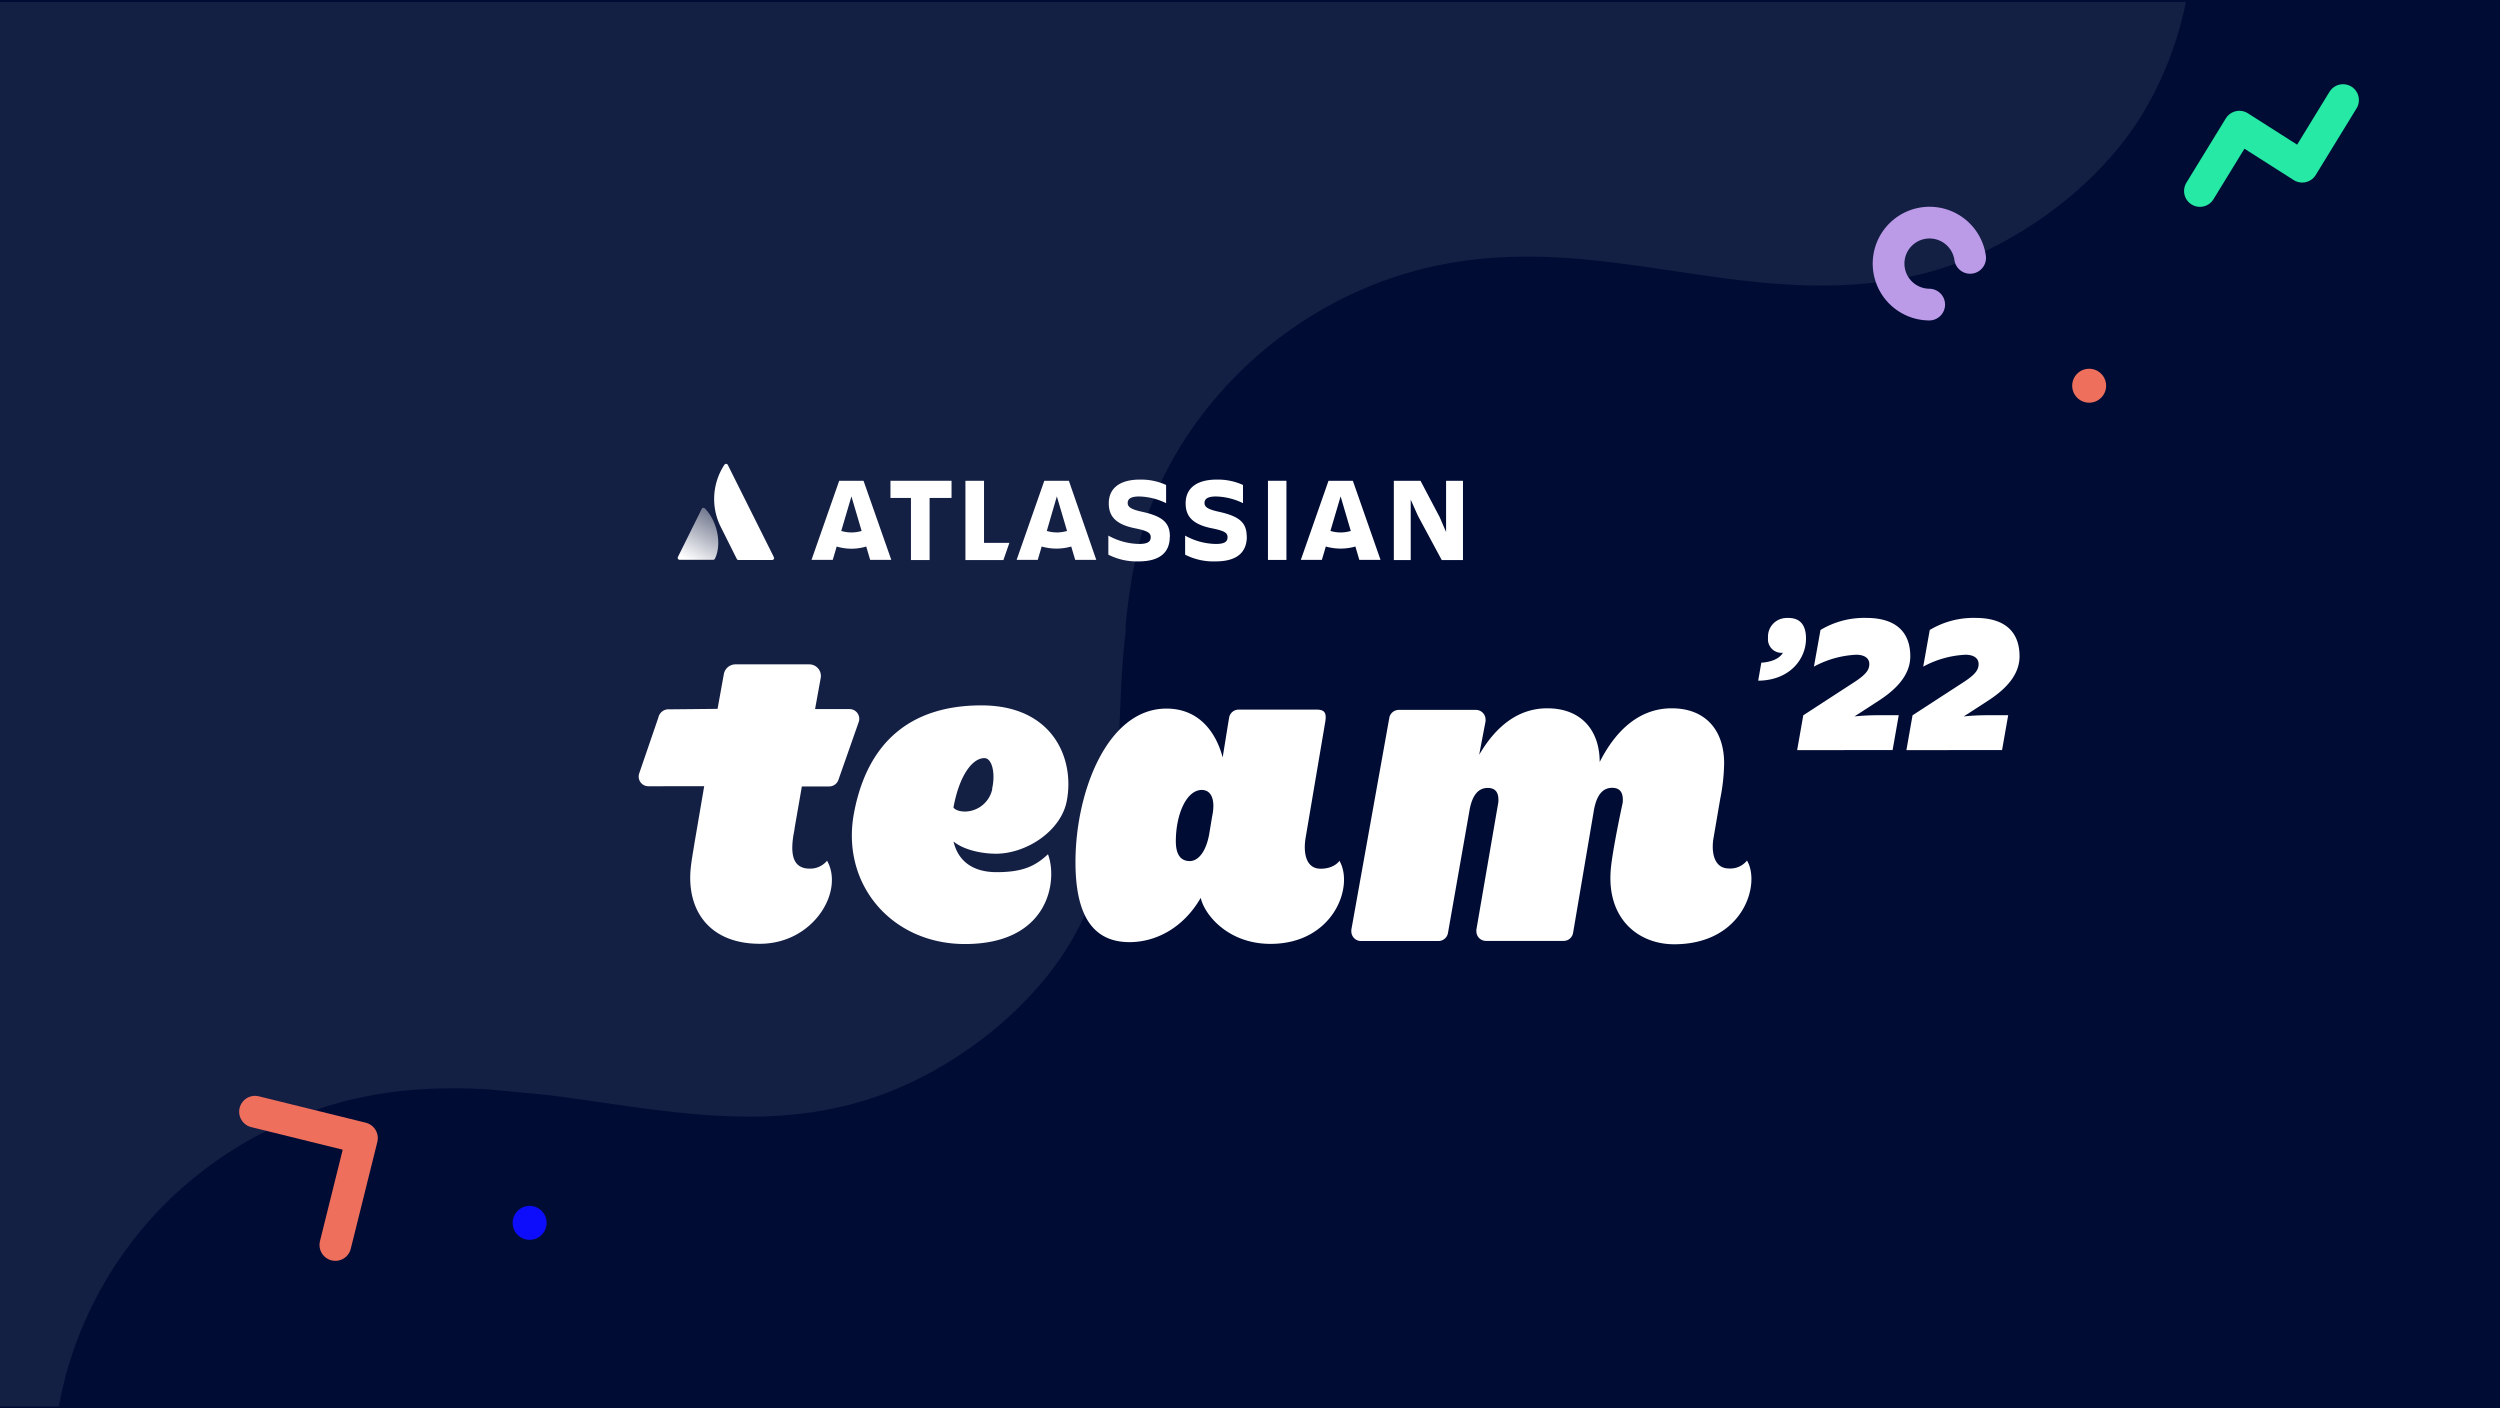 <svg xmlns="http://www.w3.org/2000/svg" xmlns:xlink="http://www.w3.org/1999/xlink" width="632" height="356" viewBox="0 0 632 356"><defs><linearGradient id="a" x1="181.64" y1="-9518.53" x2="174.36" y2="-9505.91" gradientTransform="translate(0 9649.03)" gradientUnits="userSpaceOnUse"><stop offset="0" stop-color="#fff" stop-opacity="0.4"/><stop offset="0.92" stop-color="#fff"/></linearGradient></defs><rect width="632" height="356" fill="#000c34"/><path d="M0,.51V355.56H14.89c5.29-29.59,25.33-58.82,59.76-73,16.69-6.87,32.89-8.08,48.67-7.17l14.56,1.36c9.92,1.22,19.68,2.87,29.27,4,15.52,1.89,32,2.8,48.95-1.84,18.38-5,36.23-17,48.15-31.58,22.46-27.5,16.86-59.3,20.31-87.58.05-.47-.07-.95,0-1.42h0A139.16,139.16,0,0,1,288,137.22c7.43-29.58,32.83-57.65,67.11-68,33.37-10.06,63.4.21,93.71,2.51,15.78,1.19,32.7.43,49.26-6.55,17.6-7.42,34-20.81,43.41-36.15A88.37,88.37,0,0,0,552.58.51Z" fill="#fff" opacity="0.08"/><path d="M487.7,77a10.36,10.36,0,1,1,10.35-11.81" fill="none" stroke="#bb9ae8" stroke-linecap="round" stroke-linejoin="round" stroke-width="8.02"/><circle cx="528.14" cy="97.51" r="4.29" fill="#ef6f5d"/><polyline points="592.32 25.3 582 42.14 566.11 32.02 556.14 48.28" fill="none" stroke="#25e9a4" stroke-linecap="round" stroke-linejoin="round" stroke-width="8.02"/><circle cx="133.89" cy="309.14" r="4.29" fill="#0d0dfc"/><polyline points="84.78 314.73 91.5 287.71 64.47 281.04" fill="none" stroke="#ef6f5d" stroke-linecap="round" stroke-linejoin="round" stroke-width="8.02"/><path d="M452.12,156.22c2.69,0,4.44,1.5,4.44,5.2,0,5.2-4.1,10.58-12.09,10.66l.79-4.55c2.51-.16,4.6-1,5.46-2.51a3.42,3.42,0,0,1-3.76-3,4.07,4.07,0,0,1,0-.78,4.69,4.69,0,0,1,4.36-5A4.17,4.17,0,0,1,452.12,156.22Z" fill="#fff"/><path d="M454.32,189.63l1.55-8.81,13.09-8.5c2.8-1.86,3.6-3,3.6-4.45s-1.17-2.35-3.35-2.35a24.88,24.88,0,0,0-10.65,3l1.66-9.26a21.36,21.36,0,0,1,11.59-3.05c7.4,0,11.11,3.52,11.11,9.7,0,4.15-2.71,7.8-7.86,11.15l-6.25,4.05c1.91-.2,4.06-.3,5.75-.3H480l-1.55,8.81Z" fill="#fff"/><path d="M481.94,189.63l1.55-8.81,13.1-8.5c2.8-1.86,3.6-3,3.6-4.45s-1.18-2.35-3.35-2.35a24.88,24.88,0,0,0-10.65,3l1.65-9.26a21.41,21.41,0,0,1,11.59-3.05c7.41,0,11.11,3.52,11.11,9.7,0,4.15-2.7,7.8-7.85,11.15l-6.25,4.05c1.9-.2,4.05-.3,5.74-.3h5.49l-1.55,8.81Z" fill="#fff"/><path d="M433.22,211.55c-.71,3.94.09,8,3.86,8a5.41,5.41,0,0,0,4.56-2c3.53,5.88-.91,21.16-18.42,21.16-9,0-17.16-6.41-16-19.09.46-5,2.93-16.38,2.93-16.38a3.89,3.89,0,0,0,.1-1.08c0-1.83-.75-3-2.69-3-2.26,0-4,1.61-4.7,6.14l-5.19,30.56a2.42,2.42,0,0,1-2.35,2H375.61a2.42,2.42,0,0,1-2.38-2.47,2.34,2.34,0,0,1,0-.38l5.47-31.74a4.39,4.39,0,0,0,.1-1.08c0-1.84-.75-3-2.69-3-2.26,0-4,1.61-4.7,6.13l-5.37,30.57a2.44,2.44,0,0,1-2.35,2H344a2.44,2.44,0,0,1-2.38-2.51,2.16,2.16,0,0,1,0-.35l9.6-53.57a2.45,2.45,0,0,1,2.35-2h19.59a2.45,2.45,0,0,1,2.39,2.5,2.33,2.33,0,0,1,0,.38l-1.62,8.48c4.41-7.54,10.12-11.76,17.23-11.76,8.61,0,13.24,5.61,13.24,13.58,4.42-8.72,10.58-13.58,18.21-13.58,8.61,0,13.25,5.61,13.25,13.9a48.3,48.3,0,0,1-1,9.05L433,212.9" fill="#fff"/><path d="M200.86,209.47c-.65,3.66-1.84,10.12,3.83,10.12a5.52,5.52,0,0,0,4.39-2c4.39,7.72-3.42,21-17,21-13,0-18.81-8.8-17.38-19.87.25-2,.57-3.7.89-5.74l2.43-14.22H163.94a2.43,2.43,0,0,1-2.48-2.4,2.38,2.38,0,0,1,.13-.84l4.84-14.11a2.64,2.64,0,0,1,2.85-2.09l12.12-.12,1.61-8.9a3,3,0,0,1,2.88-2.35h18.7a2.93,2.93,0,0,1,2.93,2.93,2.38,2.38,0,0,1-.05.53l-1.42,7.85h8.69a2.45,2.45,0,0,1,2.48,2.41,2.42,2.42,0,0,1-.13.84l-5.15,14.67a2.45,2.45,0,0,1-2.35,1.63h-6.88l-1.85,10.64C200.26,212.89,201,209,200.86,209.47Z" fill="#fff"/><path d="M333.85,219.61c3.52,0,4.76-2,4.76-2,3.77,6.49-1.57,21-17.43,21-10.86,0-16.77-7.54-17.63-11.64-4.41,7.65-11.39,11.2-18,11.2-9.58,0-13.67-7.22-13.67-20.24,0-17.64,8-38.8,23-38.8,8.4,0,12.6,6.21,14.21,12.35l1.63-10.09a2.46,2.46,0,0,1,2.36-2h19.75c2.11,0,2.6.89,2.16,3.29l-4.9,28.94C329.43,215.36,330,219.61,333.85,219.61Zm-36.6-6.93c0,3.44,1.29,5,3.53,5,1.93,0,4-2,4.88-6.67l.75-4.52a13.65,13.65,0,0,0,.33-2.7c0-2.8-1.18-4.09-2.95-4.09C299.86,199.75,297.25,206,297.25,212.68Z" fill="#fff"/><path d="M269.67,202.52c2.08-10.67-3.45-24.2-21.57-24.2-17.93,0-28.78,9.33-32.17,27-3.53,18.07,9.4,33.33,28,33.33,21.27,0,23.51-16,21-22.7-3.25,3.05-6.44,4.53-13,4.53-5.88,0-9.7-2.68-10.88-7.76,2.28,1.93,6.61,3.1,10.8,3.1C259.46,215.78,268.19,210.13,269.67,202.52Zm-18.81-3.1a7.17,7.17,0,0,1-6.83,5.74c-2.35,0-3-1-3-1,1.5-8.23,4.83-12.51,7.82-12.51,2,0,2.84,4,1.94,7.81Z" fill="#fff"/><polygon points="352.36 121.54 352.36 141.58 356.63 141.58 356.63 126.32 358.44 130.37 364.47 141.58 369.84 141.58 369.84 121.54 365.57 121.54 365.57 134.48 363.95 130.73 359.1 121.54 352.36 121.54" fill="#fff"/><rect x="320.54" y="121.54" width="4.67" height="20.01" fill="#fff"/><path d="M315.17,135.66c0-3.53-1.84-5.15-7.06-6.29-2.9-.63-3.61-1.28-3.61-2.2,0-1.18,1-1.66,2.95-1.66a16.44,16.44,0,0,1,6.78,1.69v-4.6a15.34,15.34,0,0,0-6.63-1.36c-5.19,0-7.87,2.25-7.87,6,0,2.94,1.35,5.29,6.73,6.33,3.2.66,3.86,1.17,3.86,2.24s-.66,1.7-2.94,1.7a16.34,16.34,0,0,1-7.78-2.11v4.82a15.69,15.69,0,0,0,7.72,1.7c5.64,0,7.85-2.5,7.88-6.22" fill="#fff"/><path d="M295.75,135.66c0-3.53-1.85-5.15-7.06-6.29-2.9-.63-3.61-1.28-3.61-2.2,0-1.18,1-1.66,2.94-1.66a16.35,16.35,0,0,1,6.77,1.69v-4.6a15.22,15.22,0,0,0-6.61-1.36c-5.19,0-7.88,2.25-7.88,6,0,2.94,1.36,5.29,6.73,6.33,3.2.66,3.87,1.17,3.87,2.24s-.67,1.7-2.95,1.7a16.53,16.53,0,0,1-7.76-2.11v4.82a15.77,15.77,0,0,0,7.66,1.7c5.63,0,7.87-2.5,7.87-6.22" fill="#fff"/><polygon points="244.06 121.54 244.06 141.58 253.66 141.58 255.17 137.24 248.76 137.24 248.76 121.54 244.06 121.54" fill="#fff"/><polygon points="225.11 121.54 225.11 125.88 230.29 125.88 230.29 141.58 235 141.58 235 125.88 240.55 125.88 240.55 121.54 225.11 121.54" fill="#fff"/><path d="M218.3,121.54h-6.15l-7,20h5.37l1-3.38a12.81,12.81,0,0,0,7.46,0l1,3.38h5.34Zm-3.06,13.06a8.6,8.6,0,0,1-2.57-.38l2.57-8.73,2.58,8.74a9.82,9.82,0,0,1-2.58.38Z" fill="#fff"/><path d="M270.21,121.54H264l-7,20h5.34l1-3.38a13.55,13.55,0,0,0,7.47,0l1,3.38h5.33Zm-3,13.06a8.67,8.67,0,0,1-2.58-.38l2.54-8.73,2.58,8.74a10.25,10.25,0,0,1-2.58.38Z" fill="#fff"/><path d="M342,121.54h-6.15l-7,20h5.32l1-3.38a13.55,13.55,0,0,0,7.47,0l1,3.38H349Zm-3.09,13.06a8.67,8.67,0,0,1-2.58-.38l2.58-8.73,2.57,8.74a9.74,9.74,0,0,1-2.57.38Z" fill="#fff"/><path d="M178.27,128.6h0a.63.63,0,0,0-.51-.22.57.57,0,0,0-.37.29l-6,12.1a.49.49,0,0,0,.18.68h0a.48.48,0,0,0,.23.07h8.46a.52.52,0,0,0,.48-.29C182.5,137.61,181.4,131.91,178.27,128.6Z" fill="url(#a)"/><path d="M195.6,140.77c-.11-.22-11.37-22.73-11.63-23.29a.53.53,0,0,0-.4-.22h0a.57.57,0,0,0-.48.29h0a15.76,15.76,0,0,0-.91,15.6l4.07,8.13a.49.49,0,0,0,.49.29h8.46a.53.53,0,0,0,.51-.55h0a.2.2,0,0,1-.11-.18Z" fill="#fff"/></svg>